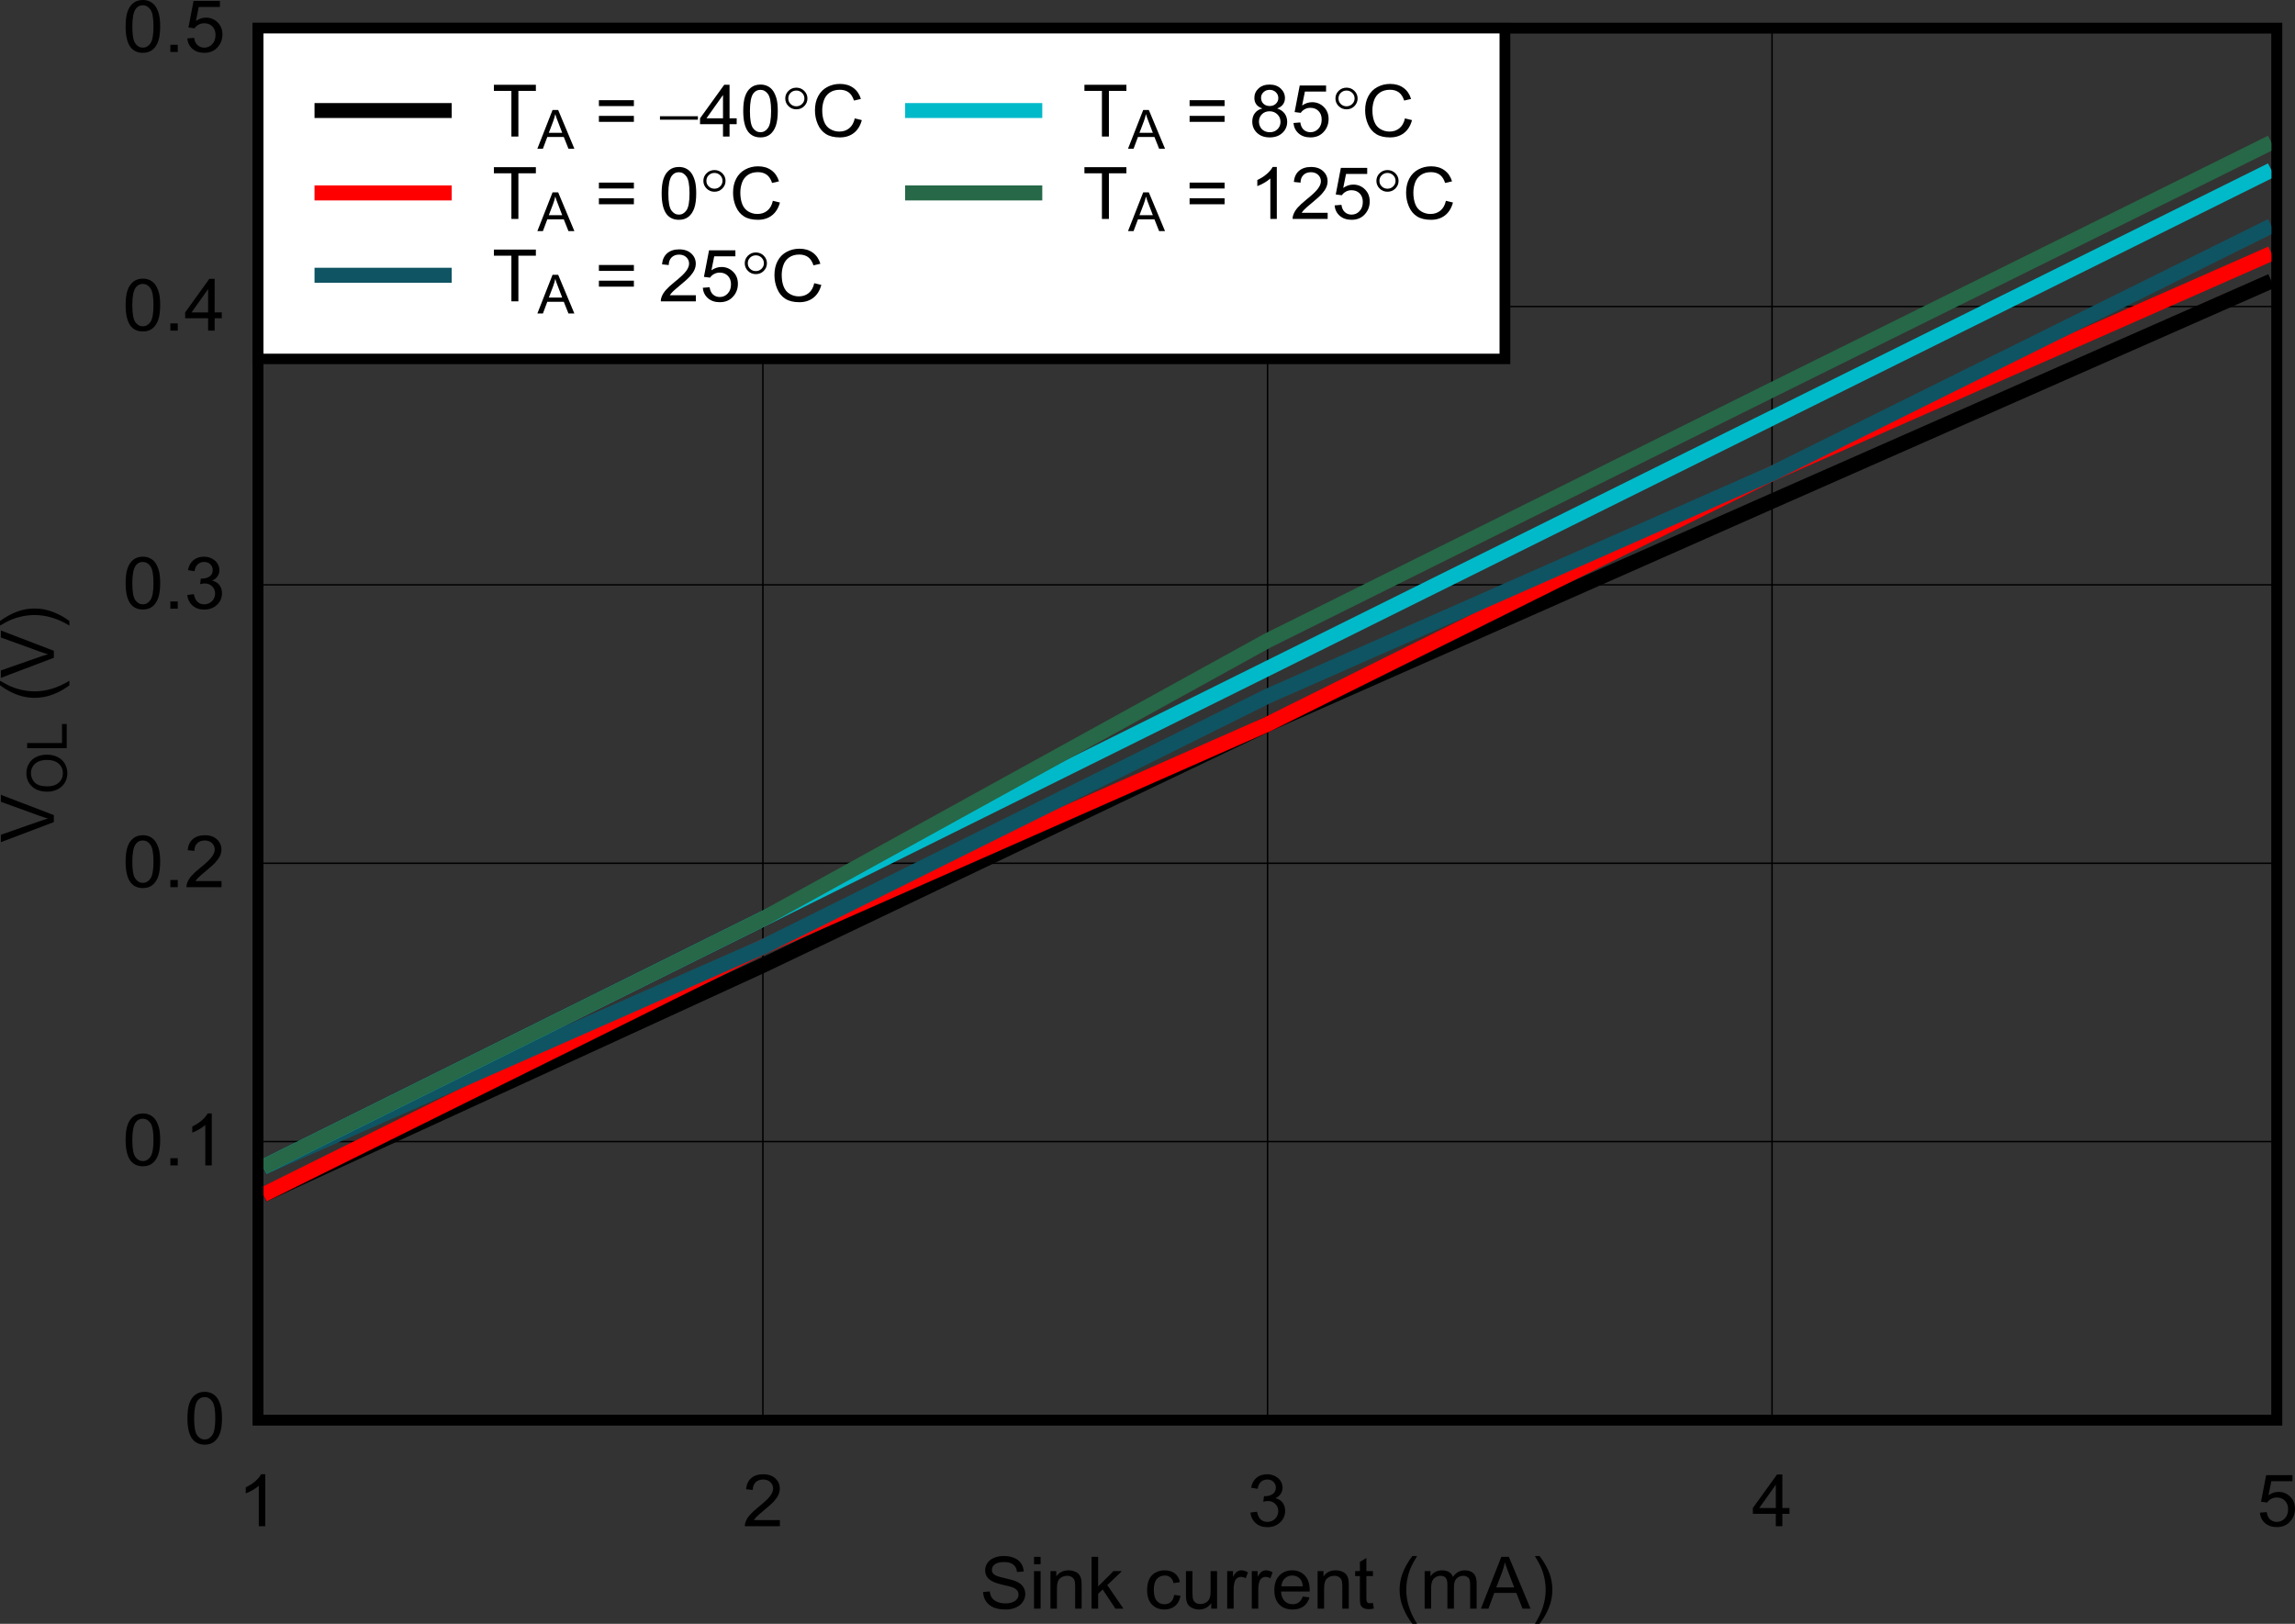 <?xml version="1.0" encoding="UTF-8" standalone="no"?>
<svg
   xmlns:dc="http://purl.org/dc/elements/1.1/"
   xmlns:cc="http://creativecommons.org/ns#"
   xmlns:rdf="http://www.w3.org/1999/02/22-rdf-syntax-ns#"
   xmlns:svg="http://www.w3.org/2000/svg"
   xmlns="http://www.w3.org/2000/svg"
   xmlns:xlink="http://www.w3.org/1999/xlink"
   xmlns:sodipodi="http://sodipodi.sourceforge.net/DTD/sodipodi-0.dtd"
   xmlns:inkscape="http://www.inkscape.org/namespaces/inkscape"
   sodipodi:docname="VOL-IOUT-3p3VDD.pdf"
   id="svg436"
   version="1.2"
   viewBox="0 0 498.19 352.48"
   height="352.48pt"
   width="498.19pt">
  <rect x="0" y="0" width="498.19" height="352.48" fill="#333333" stroke="none"/>
  <sodipodi:namedview
     id="namedview438"
     inkscape:window-height="480"
     inkscape:window-width="640"
     inkscape:pageshadow="2"
     inkscape:pageopacity="0"
     guidetolerance="10"
     gridtolerance="10"
     objecttolerance="10"
     borderopacity="1"
     bordercolor="#666666"
     pagecolor="#ffffff" />
  <defs
     id="defs121">
    <g
       id="g119">
      <symbol
         id="glyph0-0"
         overflow="visible">
        <path
           inkscape:connector-curvature="0"
           id="path2"
           d="m 2.016,0 v -9.812 h 8.031 V 0 Z m 0.25,-0.25 H 9.781 V -9.562 H 2.266 Z m 0,0"
           style="stroke:none" />
      </symbol>
      <symbol
         id="glyph0-1"
         overflow="visible">
        <path
           inkscape:connector-curvature="0"
           id="path5"
           d="m 0.719,-3.609 1.438,-0.125 c 0.07,0.562 0.227,1.027 0.469,1.391 0.246,0.355 0.633,0.648 1.156,0.875 0.527,0.219 1.117,0.328 1.766,0.328 0.582,0 1.094,-0.082 1.531,-0.25 0.445,-0.164 0.781,-0.395 1,-0.688 0.215,-0.301 0.328,-0.625 0.328,-0.969 0,-0.352 -0.105,-0.66 -0.312,-0.922 C 7.883,-4.227 7.539,-4.453 7.062,-4.641 6.75,-4.754 6.059,-4.93 5,-5.172 3.945,-5.418 3.211,-5.66 2.797,-5.891 2.242,-6.16 1.832,-6.504 1.562,-6.922 1.289,-7.336 1.156,-7.805 1.156,-8.328 c 0,-0.559 0.164,-1.086 0.5,-1.578 0.332,-0.496 0.812,-0.875 1.438,-1.125 0.633,-0.258 1.336,-0.391 2.109,-0.391 0.852,0 1.602,0.137 2.25,0.406 0.652,0.273 1.156,0.668 1.5,1.188 C 9.305,-9.305 9.5,-8.715 9.531,-8.062 L 8.078,-7.953 C 7.992,-8.66 7.723,-9.195 7.266,-9.562 c -0.449,-0.363 -1.117,-0.547 -2,-0.547 -0.918,0 -1.59,0.168 -2.016,0.5 -0.418,0.324 -0.625,0.723 -0.625,1.188 0,0.398 0.148,0.727 0.453,0.984 0.289,0.262 1.051,0.535 2.281,0.812 1.238,0.273 2.086,0.512 2.547,0.719 0.676,0.293 1.172,0.676 1.484,1.141 0.32,0.461 0.484,0.992 0.484,1.594 0,0.594 -0.18,1.16 -0.531,1.688 C 9,-0.953 8.496,-0.539 7.844,-0.25 7.188,0.039 6.445,0.188 5.625,0.188 4.582,0.188 3.707,0.039 3,-0.25 2.301,-0.551 1.746,-1 1.344,-1.594 0.945,-2.184 0.738,-2.859 0.719,-3.609 Z m 0,0"
           style="stroke:none" />
      </symbol>
      <symbol
         id="glyph0-2"
         overflow="visible">
        <path
           inkscape:connector-curvature="0"
           id="path8"
           d="m 1.062,-9.641 v -1.594 h 1.422 v 1.594 z M 1.062,0 V -8.141 H 2.484 V 0 Z m 0,0"
           style="stroke:none" />
      </symbol>
      <symbol
         id="glyph0-3"
         overflow="visible">
        <path
           inkscape:connector-curvature="0"
           id="path11"
           d="m 1.062,0 v -8.141 h 1.266 v 1.156 c 0.613,-0.883 1.5,-1.328 2.656,-1.328 0.496,0 0.957,0.09 1.375,0.266 0.426,0.168 0.742,0.398 0.953,0.688 0.207,0.281 0.352,0.621 0.438,1.016 C 7.801,-6.082 7.828,-5.633 7.828,-5 v 5 h -1.406 v -4.953 c 0,-0.559 -0.059,-0.977 -0.172,-1.25 C 6.145,-6.48 5.949,-6.707 5.672,-6.875 5.391,-7.039 5.059,-7.125 4.688,-7.125 c -0.605,0 -1.129,0.191 -1.562,0.562 -0.438,0.375 -0.656,1.086 -0.656,2.125 V 0 Z m 0,0"
           style="stroke:none" />
      </symbol>
      <symbol
         id="glyph0-4"
         overflow="visible">
        <path
           inkscape:connector-curvature="0"
           id="path14"
           d="m 1.062,0 v -11.234 h 1.422 v 6.406 L 5.812,-8.141 H 7.641 L 4.469,-5.109 7.969,0 H 6.234 L 3.469,-4.156 2.484,-3.219 V 0 Z m 0,0"
           style="stroke:none" />
      </symbol>
      <symbol
         id="glyph0-5"
         overflow="visible">
        <path
           inkscape:connector-curvature="0"
           id="path17"
           d=""
           style="stroke:none" />
      </symbol>
      <symbol
         id="glyph0-6"
         overflow="visible">
        <path
           inkscape:connector-curvature="0"
           id="path20"
           d="m 6.5,-2.984 1.375,0.188 C 7.727,-1.867 7.34,-1.137 6.719,-0.609 6.094,-0.078 5.324,0.188 4.422,0.188 3.273,0.188 2.352,-0.176 1.656,-0.906 0.969,-1.633 0.625,-2.676 0.625,-4.031 c 0,-0.883 0.145,-1.656 0.438,-2.312 0.301,-0.652 0.754,-1.145 1.359,-1.469 0.613,-0.332 1.281,-0.5 2,-0.5 0.902,0 1.645,0.227 2.219,0.672 C 7.211,-7.203 7.582,-6.57 7.75,-5.75 L 6.375,-5.531 C 6.25,-6.082 6.02,-6.492 5.688,-6.766 5.352,-7.043 4.949,-7.188 4.484,-7.188 c -0.719,0 -1.305,0.254 -1.75,0.75 -0.438,0.5 -0.656,1.289 -0.656,2.359 0,1.094 0.211,1.895 0.641,2.391 0.426,0.492 0.988,0.734 1.688,0.734 0.551,0 1.008,-0.164 1.375,-0.5 0.371,-0.332 0.613,-0.844 0.719,-1.531 z m 0,0"
           style="stroke:none" />
      </symbol>
      <symbol
         id="glyph0-7"
         overflow="visible">
        <path
           inkscape:connector-curvature="0"
           id="path23"
           d="M 6.516,0 V -1.188 C 5.867,-0.27 4.988,0.188 3.875,0.188 3.383,0.188 2.926,0.09 2.5,-0.094 2.07,-0.277 1.754,-0.508 1.547,-0.781 1.336,-1.059 1.191,-1.406 1.109,-1.812 1.055,-2.082 1.031,-2.508 1.031,-3.094 V -8.141 H 2.438 V -3.625 c 0,0.719 0.031,1.207 0.094,1.453 0.082,0.367 0.266,0.652 0.547,0.859 C 3.367,-1.102 3.727,-1 4.156,-1 4.582,-1 4.977,-1.102 5.344,-1.312 5.715,-1.527 5.984,-1.82 6.141,-2.188 6.293,-2.551 6.375,-3.082 6.375,-3.781 V -8.141 H 7.781 V 0 Z m 0,0"
           style="stroke:none" />
      </symbol>
      <symbol
         id="glyph0-8"
         overflow="visible">
        <path
           inkscape:connector-curvature="0"
           id="path26"
           d="M 1.047,0 V -8.141 H 2.312 V -6.906 C 2.633,-7.477 2.93,-7.852 3.203,-8.031 3.48,-8.215 3.789,-8.312 4.125,-8.312 c 0.465,0 0.945,0.148 1.438,0.438 l -0.484,1.281 c -0.344,-0.195 -0.691,-0.297 -1.031,-0.297 -0.312,0 -0.598,0.098 -0.844,0.281 C 2.961,-6.43 2.789,-6.184 2.688,-5.875 2.531,-5.375 2.453,-4.836 2.453,-4.266 V 0 Z m 0,0"
           style="stroke:none" />
      </symbol>
      <symbol
         id="glyph0-9"
         overflow="visible">
        <path
           inkscape:connector-curvature="0"
           id="path29"
           d="M 6.766,-2.625 8.219,-2.438 C 7.988,-1.602 7.559,-0.957 6.938,-0.5 6.312,-0.039 5.52,0.188 4.562,0.188 3.344,0.188 2.371,-0.176 1.656,-0.906 0.945,-1.645 0.594,-2.676 0.594,-4 c 0,-1.363 0.359,-2.422 1.078,-3.172 0.715,-0.758 1.656,-1.141 2.812,-1.141 1.113,0 2.02,0.371 2.719,1.109 0.707,0.742 1.062,1.785 1.062,3.125 0,0.086 0,0.207 0,0.359 h -6.219 c 0.051,0.898 0.305,1.586 0.766,2.062 0.465,0.469 1.051,0.703 1.75,0.703 0.52,0 0.961,-0.129 1.328,-0.391 0.363,-0.27 0.656,-0.695 0.875,-1.281 z M 2.125,-4.844 H 6.781 C 6.719,-5.527 6.539,-6.047 6.25,-6.391 5.789,-6.918 5.207,-7.188 4.5,-7.188 c -0.656,0 -1.207,0.215 -1.641,0.641 -0.438,0.43 -0.684,0.996 -0.734,1.703 z m 0,0"
           style="stroke:none" />
      </symbol>
      <symbol
         id="glyph0-10"
         overflow="visible">
        <path
           inkscape:connector-curvature="0"
           id="path32"
           d="m 4.141,-1.234 0.203,1.219 c -0.398,0.082 -0.754,0.125 -1.062,0.125 C 2.77,0.109 2.367,0.027 2.078,-0.125 1.797,-0.289 1.598,-0.5 1.484,-0.75 1.367,-1.008 1.312,-1.551 1.312,-2.375 V -7.062 H 0.281 V -8.141 H 1.312 v -2.016 l 1.406,-0.828 v 2.844 H 4.141 V -7.062 H 2.719 v 4.75 c 0,0.398 0.023,0.652 0.078,0.766 0.051,0.117 0.129,0.211 0.234,0.281 0.113,0.062 0.273,0.094 0.484,0.094 0.152,0 0.363,-0.02 0.625,-0.062 z m 0,0"
           style="stroke:none" />
      </symbol>
      <symbol
         id="glyph0-11"
         overflow="visible">
        <path
           inkscape:connector-curvature="0"
           id="path35"
           d="M 3.75,3.297 C 2.977,2.336 2.32,1.215 1.781,-0.062 c -0.543,-1.289 -0.812,-2.625 -0.812,-4 0,-1.215 0.203,-2.383 0.609,-3.5 0.465,-1.289 1.191,-2.578 2.172,-3.859 h 1.016 c -0.637,1.062 -1.055,1.824 -1.25,2.281 -0.324,0.699 -0.574,1.434 -0.75,2.203 -0.23,0.961 -0.344,1.918 -0.344,2.875 0,2.461 0.781,4.91 2.344,7.359 z m 0,0"
           style="stroke:none" />
      </symbol>
      <symbol
         id="glyph0-12"
         overflow="visible">
        <path
           inkscape:connector-curvature="0"
           id="path38"
           d="M 1.062,0 V -8.141 H 2.328 V -7 C 2.586,-7.395 2.93,-7.711 3.359,-7.953 3.793,-8.191 4.289,-8.312 4.844,-8.312 c 0.613,0 1.117,0.129 1.516,0.375 0.395,0.25 0.676,0.602 0.844,1.047 0.652,-0.945 1.508,-1.422 2.562,-1.422 0.832,0 1.469,0.227 1.906,0.672 0.445,0.438 0.672,1.129 0.672,2.062 V 0 H 10.938 v -5.125 c 0,-0.551 -0.051,-0.945 -0.141,-1.188 -0.086,-0.238 -0.254,-0.43 -0.5,-0.578 C 10.055,-7.043 9.773,-7.125 9.453,-7.125 8.867,-7.125 8.383,-6.93 8,-6.547 7.613,-6.172 7.422,-5.559 7.422,-4.719 V 0 H 6 V -5.281 C 6,-5.895 5.883,-6.352 5.656,-6.656 5.426,-6.965 5.051,-7.125 4.531,-7.125 4.133,-7.125 3.762,-7.02 3.422,-6.812 3.086,-6.613 2.84,-6.316 2.688,-5.922 2.539,-5.523 2.469,-4.957 2.469,-4.219 V 0 Z m 0,0"
           style="stroke:none" />
      </symbol>
      <symbol
         id="glyph0-13"
         overflow="visible">
        <path
           inkscape:connector-curvature="0"
           id="path41"
           d="M -0.031,0 4.391,-11.234 H 6.031 L 10.734,0 H 9 L 7.656,-3.406 H 2.859 L 1.594,0 Z M 3.297,-4.609 H 7.188 L 5.984,-7.719 C 5.617,-8.664 5.348,-9.441 5.172,-10.047 5.023,-9.328 4.82,-8.613 4.562,-7.906 Z m 0,0"
           style="stroke:none" />
      </symbol>
      <symbol
         id="glyph0-14"
         overflow="visible">
        <path
           inkscape:connector-curvature="0"
           id="path44"
           d="M 1.984,3.297 H 0.969 C 2.527,0.848 3.312,-1.602 3.312,-4.062 3.312,-5.02 3.199,-5.973 2.984,-6.922 2.805,-7.68 2.555,-8.414 2.234,-9.125 2.023,-9.582 1.602,-10.348 0.969,-11.422 h 1.016 c 0.977,1.281 1.707,2.57 2.188,3.859 0.395,1.117 0.594,2.285 0.594,3.5 0,1.375 -0.273,2.711 -0.812,4 -0.543,1.277 -1.199,2.398 -1.969,3.359 z m 0,0"
           style="stroke:none" />
      </symbol>
      <symbol
         id="glyph0-15"
         overflow="visible">
        <path
           inkscape:connector-curvature="0"
           id="path47"
           d="m 5.984,0 h -1.406 v -8.781 c -0.344,0.312 -0.793,0.633 -1.344,0.953 C 2.68,-7.516 2.184,-7.277 1.75,-7.125 v -1.328 c 0.789,-0.363 1.477,-0.801 2.062,-1.312 0.59,-0.52 1.016,-1.023 1.266,-1.516 h 0.906 z m 0,0"
           style="stroke:none" />
      </symbol>
      <symbol
         id="glyph0-16"
         overflow="visible">
        <path
           inkscape:connector-curvature="0"
           id="path50"
           d="M 8.094,-1.328 V 0 H 0.484 C 0.473,-0.332 0.531,-0.648 0.656,-0.953 c 0.184,-0.508 0.492,-1.008 0.922,-1.5 0.426,-0.488 1.039,-1.055 1.844,-1.703 1.246,-0.996 2.094,-1.789 2.531,-2.375 C 6.398,-7.113 6.625,-7.664 6.625,-8.188 c 0,-0.551 -0.207,-1.016 -0.609,-1.391 -0.398,-0.371 -0.918,-0.562 -1.562,-0.562 -0.68,0 -1.223,0.207 -1.625,0.609 -0.406,0.398 -0.617,0.949 -0.625,1.656 L 0.75,-8.031 c 0.102,-1.051 0.477,-1.852 1.125,-2.406 0.645,-0.559 1.516,-0.844 2.609,-0.844 1.102,0 1.977,0.305 2.625,0.906 0.645,0.594 0.969,1.336 0.969,2.219 0,0.449 -0.102,0.895 -0.297,1.328 -0.188,0.43 -0.504,0.887 -0.938,1.375 -0.43,0.48 -1.152,1.137 -2.172,1.969 -0.844,0.699 -1.387,1.176 -1.625,1.422 -0.242,0.242 -0.441,0.488 -0.594,0.734 z m 0,0"
           style="stroke:none" />
      </symbol>
      <symbol
         id="glyph0-17"
         overflow="visible">
        <path
           inkscape:connector-curvature="0"
           id="path53"
           d="M 0.672,-2.969 2.094,-3.141 c 0.152,0.781 0.426,1.348 0.812,1.688 0.395,0.344 0.875,0.516 1.438,0.516 0.652,0 1.211,-0.223 1.672,-0.672 0.457,-0.457 0.688,-1.016 0.688,-1.672 0,-0.633 -0.215,-1.156 -0.641,-1.562 -0.418,-0.414 -0.957,-0.625 -1.609,-0.625 -0.262,0 -0.598,0.055 -1,0.156 l 0.156,-1.219 c 0.09,0.012 0.172,0.016 0.234,0.016 0.602,0 1.145,-0.148 1.625,-0.453 0.477,-0.309 0.719,-0.785 0.719,-1.422 0,-0.496 -0.18,-0.914 -0.531,-1.25 -0.344,-0.332 -0.793,-0.5 -1.344,-0.5 -0.555,0 -1.012,0.176 -1.375,0.516 -0.367,0.336 -0.602,0.836 -0.703,1.5 L 0.812,-8.359 c 0.176,-0.926 0.566,-1.645 1.172,-2.156 0.613,-0.508 1.379,-0.766 2.297,-0.766 0.621,0 1.195,0.137 1.719,0.406 0.527,0.262 0.938,0.621 1.219,1.078 0.277,0.449 0.422,0.93 0.422,1.438 0,0.492 -0.137,0.934 -0.406,1.328 -0.262,0.398 -0.652,0.715 -1.172,0.953 0.676,0.148 1.203,0.465 1.578,0.953 0.371,0.48 0.562,1.086 0.562,1.812 0,0.98 -0.371,1.816 -1.109,2.5 -0.73,0.68 -1.652,1.016 -2.766,1.016 -1.012,0 -1.852,-0.289 -2.516,-0.875 C 1.145,-1.262 0.762,-2.031 0.672,-2.969 Z m 0,0"
           style="stroke:none" />
      </symbol>
      <symbol
         id="glyph0-18"
         overflow="visible">
        <path
           inkscape:connector-curvature="0"
           id="path56"
           d="M 5.188,0 V -2.688 H 0.203 v -1.266 l 5.25,-7.281 h 1.156 v 7.281 H 8.156 V -2.688 H 6.609 V 0 Z m 0,-3.953 v -5.062 l -3.594,5.062 z m 0,0"
           style="stroke:none" />
      </symbol>
      <symbol
         id="glyph0-19"
         overflow="visible">
        <path
           inkscape:connector-curvature="0"
           id="path59"
           d="m 0.672,-2.938 1.484,-0.125 c 0.102,0.711 0.352,1.242 0.75,1.594 0.402,0.355 0.891,0.531 1.453,0.531 0.676,0 1.25,-0.25 1.719,-0.75 0.477,-0.496 0.719,-1.164 0.719,-2 0,-0.777 -0.23,-1.398 -0.688,-1.859 -0.449,-0.457 -1.039,-0.688 -1.766,-0.688 -0.461,0 -0.871,0.105 -1.234,0.312 C 2.742,-5.723 2.457,-5.461 2.25,-5.141 L 0.922,-5.312 2.031,-11.078 H 7.75 v 1.312 H 3.156 l -0.609,3.031 c 0.684,-0.477 1.41,-0.719 2.172,-0.719 0.996,0 1.844,0.348 2.531,1.031 0.695,0.68 1.047,1.551 1.047,2.609 0,1.023 -0.309,1.902 -0.922,2.641 C 6.645,-0.266 5.637,0.188 4.359,0.188 3.316,0.188 2.461,-0.098 1.797,-0.672 1.141,-1.242 0.762,-2 0.672,-2.938 Z m 0,0"
           style="stroke:none" />
      </symbol>
      <symbol
         id="glyph0-20"
         overflow="visible">
        <path
           inkscape:connector-curvature="0"
           id="path62"
           d="m 0.672,-5.531 c 0,-1.332 0.133,-2.398 0.406,-3.203 0.277,-0.809 0.695,-1.438 1.25,-1.875 0.551,-0.445 1.25,-0.672 2.094,-0.672 0.613,0 1.148,0.129 1.609,0.375 0.465,0.242 0.852,0.59 1.156,1.047 0.301,0.461 0.539,1.02 0.719,1.672 0.176,0.656 0.266,1.543 0.266,2.656 0,1.312 -0.145,2.379 -0.422,3.188 -0.281,0.805 -0.699,1.43 -1.25,1.875 -0.555,0.438 -1.246,0.656 -2.078,0.656 -1.117,0 -1.992,-0.383 -2.625,-1.156 -0.75,-0.934 -1.125,-2.457 -1.125,-4.562 z m 1.453,0 c 0,1.844 0.219,3.074 0.656,3.688 0.434,0.605 0.984,0.906 1.641,0.906 0.645,0 1.188,-0.305 1.625,-0.922 0.445,-0.613 0.672,-1.836 0.672,-3.672 0,-1.852 -0.227,-3.082 -0.672,-3.688 -0.438,-0.613 -0.988,-0.922 -1.641,-0.922 -0.656,0 -1.18,0.273 -1.562,0.812 C 2.363,-8.641 2.125,-7.371 2.125,-5.531 Z m 0,0"
           style="stroke:none" />
      </symbol>
      <symbol
         id="glyph0-21"
         overflow="visible">
        <path
           inkscape:connector-curvature="0"
           id="path65"
           d="M 1.453,0 V -1.562 H 3.062 V 0 Z m 0,0"
           style="stroke:none" />
      </symbol>
      <symbol
         id="glyph0-22"
         overflow="visible">
        <path
           inkscape:connector-curvature="0"
           id="path68"
           d="M 4.172,0 V -9.906 H 0.375 v -1.328 H 9.484 V -9.906 H 5.688 V 0 Z m 0,0"
           style="stroke:none" />
      </symbol>
      <symbol
         id="glyph0-23"
         overflow="visible">
        <path
           inkscape:connector-curvature="0"
           id="path71"
           d="m 8.484,-6.609 h -7.594 v -1.281 h 7.594 z m 0,3.422 h -7.594 v -1.297 h 7.594 z m 0,0"
           style="stroke:none" />
      </symbol>
      <symbol
         id="glyph0-24"
         overflow="visible">
        <path
           inkscape:connector-curvature="0"
           id="path74"
           d="m 9.438,-3.938 1.531,0.375 C 10.645,-2.344 10.066,-1.41 9.234,-0.766 8.41,-0.129 7.398,0.188 6.203,0.188 4.961,0.188 3.949,-0.055 3.172,-0.547 2.398,-1.035 1.809,-1.75 1.406,-2.688 1,-3.621 0.797,-4.629 0.797,-5.703 c 0,-1.164 0.227,-2.18 0.688,-3.047 0.457,-0.871 1.109,-1.535 1.953,-1.984 0.84,-0.457 1.773,-0.688 2.797,-0.688 1.145,0 2.109,0.289 2.891,0.859 0.789,0.574 1.336,1.379 1.641,2.406 l -1.5,0.344 c -0.262,-0.809 -0.648,-1.406 -1.156,-1.781 -0.512,-0.371 -1.148,-0.562 -1.906,-0.562 -0.887,0 -1.629,0.211 -2.219,0.625 -0.594,0.418 -1.012,0.977 -1.25,1.672 C 2.492,-7.16 2.375,-6.441 2.375,-5.703 c 0,0.949 0.141,1.785 0.422,2.5 0.277,0.711 0.723,1.242 1.328,1.594 0.602,0.355 1.254,0.531 1.953,0.531 0.852,0 1.57,-0.238 2.156,-0.719 C 8.824,-2.273 9.227,-2.988 9.438,-3.938 Z m 0,0"
           style="stroke:none" />
      </symbol>
      <symbol
         id="glyph0-25"
         overflow="visible">
        <path
           inkscape:connector-curvature="0"
           id="path77"
           d="M 2.844,-6.094 C 2.25,-6.301 1.809,-6.598 1.531,-6.984 1.25,-7.367 1.109,-7.832 1.109,-8.375 c 0,-0.82 0.301,-1.508 0.906,-2.062 0.602,-0.559 1.406,-0.844 2.406,-0.844 0.996,0 1.801,0.289 2.406,0.859 C 7.441,-9.848 7.75,-9.152 7.75,-8.344 7.75,-7.82 7.605,-7.367 7.328,-6.984 7.055,-6.598 6.633,-6.301 6.062,-6.094 6.77,-5.863 7.305,-5.496 7.672,-5 c 0.371,0.5 0.562,1.102 0.562,1.797 0,0.961 -0.352,1.77 -1.047,2.422 -0.699,0.648 -1.617,0.969 -2.75,0.969 -1.137,0 -2.055,-0.328 -2.75,-0.984 C 1,-1.449 0.656,-2.27 0.656,-3.25 c 0,-0.727 0.188,-1.336 0.562,-1.828 0.371,-0.496 0.914,-0.836 1.625,-1.016 z M 2.562,-8.422 c 0,0.531 0.172,0.965 0.516,1.297 0.352,0.336 0.812,0.5 1.375,0.5 0.539,0 0.984,-0.164 1.328,-0.5 0.352,-0.332 0.531,-0.738 0.531,-1.219 0,-0.508 -0.184,-0.938 -0.547,-1.281 -0.355,-0.34 -0.801,-0.516 -1.328,-0.516 -0.543,0 -0.992,0.176 -1.344,0.516 -0.355,0.336 -0.531,0.738 -0.531,1.203 z m -0.453,5.188 c 0,0.387 0.094,0.77 0.281,1.141 0.184,0.367 0.469,0.652 0.844,0.859 0.371,0.199 0.781,0.297 1.219,0.297 0.676,0 1.234,-0.211 1.672,-0.641 0.434,-0.426 0.656,-0.961 0.656,-1.609 0,-0.664 -0.23,-1.211 -0.688,-1.641 -0.449,-0.434 -1.012,-0.656 -1.688,-0.656 -0.668,0 -1.223,0.215 -1.656,0.641 -0.43,0.43 -0.641,0.965 -0.641,1.609 z m 0,0"
           style="stroke:none" />
      </symbol>
      <symbol
         id="glyph1-0"
         overflow="visible">
        <path
           inkscape:connector-curvature="0"
           id="path80"
           d="M 0,-1.969 H -10.047 V -9.812 H 0 Z M -0.25,-2.203 V -9.562 h -9.531 v 7.359 z m 0,0"
           style="stroke:none" />
      </symbol>
      <symbol
         id="glyph1-1"
         overflow="visible">
        <path
           inkscape:connector-curvature="0"
           id="path83"
           d="M 0,-4.422 -11.5,-0.062 v -1.609 l 8.359,-2.922 c 0.668,-0.238 1.293,-0.438 1.875,-0.594 -0.621,-0.176 -1.25,-0.379 -1.875,-0.609 L -11.5,-8.828 V -10.344 L 0,-5.938 Z m 0,0"
           style="stroke:none" />
      </symbol>
      <symbol
         id="glyph1-2"
         overflow="visible">
        <path
           inkscape:connector-curvature="0"
           id="path86"
           d=""
           style="stroke:none" />
      </symbol>
      <symbol
         id="glyph1-3"
         overflow="visible">
        <path
           inkscape:connector-curvature="0"
           id="path89"
           d="m 3.375,-3.672 c -0.98,0.762 -2.129,1.41 -3.438,1.938 -1.32,0.523 -2.691,0.781 -4.109,0.781 -1.238,0 -2.426,-0.195 -3.562,-0.594 -1.32,-0.457 -2.641,-1.164 -3.953,-2.125 V -4.656 c 1.086,0.617 1.863,1.023 2.328,1.219 0.719,0.312 1.473,0.559 2.25,0.734 0.98,0.23 1.965,0.344 2.953,0.344 2.512,0 5.02,-0.766 7.531,-2.297 z m 0,0"
           style="stroke:none" />
      </symbol>
      <symbol
         id="glyph1-4"
         overflow="visible">
        <path
           inkscape:connector-curvature="0"
           id="path92"
           d="m 3.375,-1.938 v 0.984 c -2.512,-1.52 -5.02,-2.281 -7.531,-2.281 -0.977,0 -1.953,0.113 -2.922,0.328 -0.789,0.168 -1.547,0.41 -2.266,0.719 -0.465,0.199 -1.25,0.613 -2.344,1.234 V -1.938 c 1.312,-0.957 2.633,-1.664 3.953,-2.125 1.137,-0.395 2.324,-0.594 3.562,-0.594 1.418,0 2.789,0.27 4.109,0.797 1.309,0.523 2.457,1.164 3.438,1.922 z m 0,0"
           style="stroke:none" />
      </symbol>
      <symbol
         id="glyph2-0"
         overflow="visible">
        <path
           inkscape:connector-curvature="0"
           id="path95"
           d="M 0,-1.469 H -7.5 V -7.328 H 0 Z m -0.188,-0.188 v -5.5 h -7.125 v 5.5 z m 0,0"
           style="stroke:none" />
      </symbol>
      <symbol
         id="glyph2-1"
         overflow="visible">
        <path
           inkscape:connector-curvature="0"
           id="path98"
           d="m -4.188,-0.562 c -1.426,0 -2.539,-0.375 -3.344,-1.125 C -8.34,-2.434 -8.75,-3.406 -8.75,-4.594 c 0,-0.77 0.195,-1.469 0.578,-2.094 0.375,-0.621 0.902,-1.098 1.578,-1.422 0.68,-0.32 1.449,-0.484 2.312,-0.484 0.867,0 1.645,0.176 2.328,0.516 0.688,0.344 1.211,0.836 1.562,1.469 0.355,0.625 0.531,1.305 0.531,2.031 0,0.793 -0.191,1.504 -0.578,2.125 -0.395,0.617 -0.926,1.086 -1.594,1.406 -0.676,0.324 -1.395,0.484 -2.156,0.484 z m 0.016,-1.156 c 1.043,0 1.863,-0.27 2.453,-0.812 0.594,-0.539 0.891,-1.223 0.891,-2.047 0,-0.832 -0.297,-1.52 -0.891,-2.062 -0.602,-0.539 -1.461,-0.812 -2.578,-0.812 -0.695,0 -1.305,0.117 -1.828,0.344 -0.52,0.23 -0.922,0.57 -1.203,1.016 -0.289,0.449 -0.438,0.949 -0.438,1.5 0,0.781 0.277,1.461 0.828,2.031 0.555,0.562 1.477,0.844 2.766,0.844 z m 0,0"
           style="stroke:none" />
      </symbol>
      <symbol
         id="glyph2-2"
         overflow="visible">
        <path
           inkscape:connector-curvature="0"
           id="path101"
           d="M 0,-0.859 H -8.594 V -1.969 h 7.578 V -6.109 H 0 Z m 0,0"
           style="stroke:none" />
      </symbol>
      <symbol
         id="glyph3-0"
         overflow="visible">
        <path
           inkscape:connector-curvature="0"
           id="path104"
           d="m 1.5,0 v -7.328 h 6 V 0 Z m 0.188,-0.188 h 5.625 v -6.969 h -5.625 z m 0,0"
           style="stroke:none" />
      </symbol>
      <symbol
         id="glyph3-1"
         overflow="visible">
        <path
           inkscape:connector-curvature="0"
           id="path107"
           d="M -0.016,0 3.281,-8.406 H 4.5 L 8.016,0 H 6.734 L 5.719,-2.547 H 2.141 L 1.188,0 Z M 2.469,-3.453 H 5.375 L 4.484,-5.781 C 4.203,-6.477 3.996,-7.055 3.875,-7.516 3.758,-6.973 3.602,-6.434 3.406,-5.906 Z m 0,0"
           style="stroke:none" />
      </symbol>
      <symbol
         id="glyph4-0"
         overflow="visible">
        <path
           inkscape:connector-curvature="0"
           id="path110"
           d="M 0.812,0 V -9.812 H 8.844 V 0 Z m 0.25,-0.25 H 8.594 V -9.562 H 1.062 Z m 0,0"
           style="stroke:none" />
      </symbol>
      <symbol
         id="glyph4-1"
         overflow="visible">
        <path
           inkscape:connector-curvature="0"
           id="path113"
           d="M 0.297,-4.406 H 8.531 v 0.75 H 0.297 Z m 0,0"
           style="stroke:none" />
      </symbol>
      <symbol
         id="glyph4-2"
         overflow="visible">
        <path
           inkscape:connector-curvature="0"
           id="path116"
           d="m 5.625,-8.266 c 0,0.648 -0.238,1.207 -0.703,1.672 -0.469,0.461 -1.039,0.688 -1.703,0.688 -0.668,0 -1.238,-0.227 -1.703,-0.688 C 1.047,-7.059 0.812,-7.617 0.812,-8.266 c 0,-0.645 0.234,-1.195 0.703,-1.656 0.465,-0.457 1.035,-0.688 1.703,-0.688 0.664,0 1.234,0.23 1.703,0.688 0.465,0.461 0.703,1.012 0.703,1.656 z m -0.656,0 c 0,-0.477 -0.176,-0.883 -0.516,-1.219 -0.344,-0.332 -0.758,-0.5 -1.234,-0.5 -0.492,0 -0.91,0.168 -1.25,0.5 -0.336,0.336 -0.5,0.742 -0.5,1.219 0,0.469 0.164,0.871 0.5,1.203 0.34,0.336 0.758,0.5 1.25,0.5 0.477,0 0.891,-0.164 1.234,-0.5 0.34,-0.332 0.516,-0.734 0.516,-1.203 z m 0,0"
           style="stroke:none" />
      </symbol>
    </g>
  </defs>
  <g
     transform="translate(-61.656,-73.993)"
     id="surface1">
    <g
       id="g147"
       style="fill:#000000;fill-opacity:1">
      <use
         height="100%"
         width="100%"
         id="use123"
         y="423.176"
         x="274.35"
         xlink:href="#glyph0-1" />
      <use
         height="100%"
         width="100%"
         id="use125"
         y="423.176"
         x="285.059"
         xlink:href="#glyph0-2" />
      <use
         height="100%"
         width="100%"
         id="use127"
         y="423.176"
         x="288.624"
         xlink:href="#glyph0-3" />
      <use
         height="100%"
         width="100%"
         id="use129"
         y="423.176"
         x="297.551"
         xlink:href="#glyph0-4" />
      <use
         height="100%"
         width="100%"
         id="use131"
         y="423.176"
         x="305.579"
         xlink:href="#glyph0-5" />
      <use
         height="100%"
         width="100%"
         id="use133"
         y="423.176"
         x="310.043"
         xlink:href="#glyph0-6" />
      <use
         height="100%"
         width="100%"
         id="use135"
         y="423.176"
         x="318.071"
         xlink:href="#glyph0-7" />
      <use
         height="100%"
         width="100%"
         id="use137"
         y="423.176"
         x="326.998"
         xlink:href="#glyph0-8" />
      <use
         height="100%"
         width="100%"
         id="use139"
         y="423.176"
         x="332.345"
         xlink:href="#glyph0-8" />
      <use
         height="100%"
         width="100%"
         id="use141"
         y="423.176"
         x="337.691"
         xlink:href="#glyph0-9" />
      <use
         height="100%"
         width="100%"
         id="use143"
         y="423.176"
         x="346.619"
         xlink:href="#glyph0-3" />
      <use
         height="100%"
         width="100%"
         id="use145"
         y="423.176"
         x="355.546"
         xlink:href="#glyph0-10" />
    </g>
    <g
       id="g155"
       style="fill:#000000;fill-opacity:1">
      <use
         height="100%"
         width="100%"
         id="use149"
         y="423.176"
         x="360.042"
         xlink:href="#glyph0-5" />
      <use
         height="100%"
         width="100%"
         id="use151"
         y="423.176"
         x="364.505"
         xlink:href="#glyph0-11" />
      <use
         height="100%"
         width="100%"
         id="use153"
         y="423.176"
         x="369.852"
         xlink:href="#glyph0-12" />
    </g>
    <g
       id="g161"
       style="fill:#000000;fill-opacity:1">
      <use
         height="100%"
         width="100%"
         id="use157"
         y="423.176"
         x="383.163"
         xlink:href="#glyph0-13" />
      <use
         height="100%"
         width="100%"
         id="use159"
         y="423.176"
         x="393.872"
         xlink:href="#glyph0-14" />
    </g>
    <g
       id="g165"
       style="fill:#000000;fill-opacity:1">
      <use
         height="100%"
         width="100%"
         id="use163"
         y="256.864"
         x="73.343"
         xlink:href="#glyph1-1" />
    </g>
    <g
       id="g171"
       style="fill:#000000;fill-opacity:1">
      <use
         height="100%"
         width="100%"
         id="use167"
         y="246.405"
         x="76.135"
         xlink:href="#glyph2-1" />
      <use
         height="100%"
         width="100%"
         id="use169"
         y="237.255"
         x="76.135"
         xlink:href="#glyph2-2" />
    </g>
    <g
       id="g175"
       style="fill:#000000;fill-opacity:1">
      <use
         height="100%"
         width="100%"
         id="use173"
         y="230.72"
         x="73.343"
         xlink:href="#glyph1-2" />
    </g>
    <g
       id="g183"
       style="fill:#000000;fill-opacity:1">
      <use
         height="100%"
         width="100%"
         id="use177"
         y="226.422"
         x="73.343"
         xlink:href="#glyph1-3" />
      <use
         height="100%"
         width="100%"
         id="use179"
         y="221.198"
         x="73.343"
         xlink:href="#glyph1-1" />
      <use
         height="100%"
         width="100%"
         id="use181"
         y="210.735"
         x="73.343"
         xlink:href="#glyph1-4" />
    </g>
    <path
       inkscape:connector-curvature="0"
       id="path185"
       transform="matrix(2.291,5.94212e-8,0,-2.239,51.4,433.75)"
       d="m 28.93,22.994 191.281,5e-6 V 157.953 H 28.93 Z m 0,0"
       style="fill:none;stroke:#000000;stroke-width:1.018;stroke-linecap:round;stroke-linejoin:miter;stroke-miterlimit:10;stroke-opacity:1" />
    <g
       id="g189"
       style="fill:#000000;fill-opacity:1">
      <use
         height="100%"
         width="100%"
         id="use187"
         y="405.287"
         x="113.254"
         xlink:href="#glyph0-15" />
    </g>
    <path
       inkscape:connector-curvature="0"
       id="path191"
       transform="matrix(2.291,5.94212e-8,0,-2.239,51.4,433.75)"
       d="M 76.763,157.949 V 22.976"
       style="fill:none;stroke:#000000;stroke-width:0.14;stroke-linecap:butt;stroke-linejoin:round;stroke-miterlimit:10;stroke-opacity:1" />
    <g
       id="g195"
       style="fill:#000000;fill-opacity:1">
      <use
         height="100%"
         width="100%"
         id="use193"
         y="405.287"
         x="222.857"
         xlink:href="#glyph0-16" />
    </g>
    <path
       inkscape:connector-curvature="0"
       id="path197"
       transform="matrix(2.291,5.94212e-8,0,-2.239,51.4,433.75)"
       d="M 124.58,157.949 V 22.976"
       style="fill:none;stroke:#000000;stroke-width:0.14;stroke-linecap:butt;stroke-linejoin:round;stroke-miterlimit:10;stroke-opacity:1" />
    <g
       id="g201"
       style="fill:#000000;fill-opacity:1">
      <use
         height="100%"
         width="100%"
         id="use199"
         y="405.287"
         x="332.43"
         xlink:href="#glyph0-17" />
    </g>
    <path
       inkscape:connector-curvature="0"
       id="path203"
       transform="matrix(2.291,5.94212e-8,0,-2.239,51.4,433.75)"
       d="M 172.381,157.949 V 22.976"
       style="fill:none;stroke:#000000;stroke-width:0.14;stroke-linecap:butt;stroke-linejoin:round;stroke-miterlimit:10;stroke-opacity:1" />
    <g
       id="g207"
       style="fill:#000000;fill-opacity:1">
      <use
         height="100%"
         width="100%"
         id="use205"
         y="405.287"
         x="441.955"
         xlink:href="#glyph0-18" />
    </g>
    <g
       id="g211"
       style="fill:#000000;fill-opacity:1">
      <use
         height="100%"
         width="100%"
         id="use209"
         y="405.287"
         x="551.549"
         xlink:href="#glyph0-19" />
    </g>
    <g
       id="g215"
       style="fill:#000000;fill-opacity:1">
      <use
         height="100%"
         width="100%"
         id="use213"
         y="387.396"
         x="101.672"
         xlink:href="#glyph0-20" />
    </g>
    <path
       inkscape:connector-curvature="0"
       id="path217"
       transform="matrix(2.291,5.94212e-8,0,-2.239,51.4,433.75)"
       d="m 28.93,50.004 191.32,5e-6"
       style="fill:none;stroke:#000000;stroke-width:0.14;stroke-linecap:butt;stroke-linejoin:round;stroke-miterlimit:10;stroke-opacity:1" />
    <g
       id="g225"
       style="fill:#000000;fill-opacity:1">
      <use
         height="100%"
         width="100%"
         id="use219"
         y="326.967"
         x="88.254"
         xlink:href="#glyph0-20" />
      <use
         height="100%"
         width="100%"
         id="use221"
         y="326.967"
         x="97.181"
         xlink:href="#glyph0-21" />
      <use
         height="100%"
         width="100%"
         id="use223"
         y="326.967"
         x="101.644"
         xlink:href="#glyph0-15" />
    </g>
    <path
       inkscape:connector-curvature="0"
       id="path227"
       transform="matrix(2.291,5.94212e-8,0,-2.239,51.4,433.75)"
       d="m 28.93,76.984 191.32,5e-6"
       style="fill:none;stroke:#000000;stroke-width:0.14;stroke-linecap:butt;stroke-linejoin:round;stroke-miterlimit:10;stroke-opacity:1" />
    <g
       id="g235"
       style="fill:#000000;fill-opacity:1">
      <use
         height="100%"
         width="100%"
         id="use229"
         y="266.573"
         x="88.254"
         xlink:href="#glyph0-20" />
      <use
         height="100%"
         width="100%"
         id="use231"
         y="266.573"
         x="97.181"
         xlink:href="#glyph0-21" />
      <use
         height="100%"
         width="100%"
         id="use233"
         y="266.573"
         x="101.644"
         xlink:href="#glyph0-16" />
    </g>
    <path
       inkscape:connector-curvature="0"
       id="path237"
       transform="matrix(2.291,5.94212e-8,0,-2.239,51.4,433.75)"
       d="m 28.93,103.98 191.32,1e-5"
       style="fill:none;stroke:#000000;stroke-width:0.14;stroke-linecap:butt;stroke-linejoin:round;stroke-miterlimit:10;stroke-opacity:1" />
    <g
       id="g245"
       style="fill:#000000;fill-opacity:1">
      <use
         height="100%"
         width="100%"
         id="use239"
         y="206.112"
         x="88.254"
         xlink:href="#glyph0-20" />
      <use
         height="100%"
         width="100%"
         id="use241"
         y="206.112"
         x="97.181"
         xlink:href="#glyph0-21" />
      <use
         height="100%"
         width="100%"
         id="use243"
         y="206.112"
         x="101.644"
         xlink:href="#glyph0-17" />
    </g>
    <path
       inkscape:connector-curvature="0"
       id="path247"
       transform="matrix(2.291,5.94212e-8,0,-2.239,51.4,433.75)"
       d="M 28.93,130.96 H 220.25"
       style="fill:none;stroke:#000000;stroke-width:0.14;stroke-linecap:butt;stroke-linejoin:round;stroke-miterlimit:10;stroke-opacity:1" />
    <g
       id="g255"
       style="fill:#000000;fill-opacity:1">
      <use
         height="100%"
         width="100%"
         id="use249"
         y="145.76"
         x="88.254"
         xlink:href="#glyph0-20" />
      <use
         height="100%"
         width="100%"
         id="use251"
         y="145.76"
         x="97.181"
         xlink:href="#glyph0-21" />
      <use
         height="100%"
         width="100%"
         id="use253"
         y="145.76"
         x="101.644"
         xlink:href="#glyph0-18" />
    </g>
    <g
       id="g263"
       style="fill:#000000;fill-opacity:1">
      <use
         height="100%"
         width="100%"
         id="use257"
         y="85.274"
         x="88.254"
         xlink:href="#glyph0-20" />
      <use
         height="100%"
         width="100%"
         id="use259"
         y="85.274"
         x="97.181"
         xlink:href="#glyph0-21" />
      <use
         height="100%"
         width="100%"
         id="use261"
         y="85.274"
         x="101.644"
         xlink:href="#glyph0-19" />
    </g>
    <path
       inkscape:connector-curvature="0"
       id="path265"
       transform="matrix(2.291,5.94212e-8,0,-2.239,51.4,433.75)"
       d="m 29.414,44.85 47.349,22.24 47.816,23.374 47.801,21.626 47.319,21.341"
       style="fill:none;stroke:#000000;stroke-width:1.452;stroke-linecap:butt;stroke-linejoin:round;stroke-miterlimit:10;stroke-opacity:1" />
    <path
       inkscape:connector-curvature="0"
       id="path267"
       transform="matrix(2.291,5.94212e-8,0,-2.239,51.4,433.75)"
       d="m 29.414,44.85 47.349,24.025 47.816,21.589 47.801,24.306 47.319,21.339"
       style="fill:none;stroke:#ff0000;stroke-width:1.452;stroke-linecap:butt;stroke-linejoin:round;stroke-miterlimit:10;stroke-opacity:1" />
    <path
       inkscape:connector-curvature="0"
       id="path269"
       transform="matrix(2.291,5.94212e-8,0,-2.239,51.4,433.75)"
       d="m 29.414,47.502 47.349,21.373 47.816,24.308 47.801,21.587 47.319,24.011"
       style="fill:none;stroke:#0f5463;stroke-width:1.452;stroke-linecap:butt;stroke-linejoin:round;stroke-miterlimit:10;stroke-opacity:1" />
    <path
       inkscape:connector-curvature="0"
       id="path271"
       transform="matrix(2.291,5.94212e-8,0,-2.239,51.4,433.75)"
       d="m 29.414,47.535 47.349,24.058 47.816,24.276 47.801,24.29 47.319,24.03"
       style="fill:none;stroke:#00baca;stroke-width:1.452;stroke-linecap:butt;stroke-linejoin:round;stroke-miterlimit:10;stroke-opacity:1" />
    <path
       inkscape:connector-curvature="0"
       id="path273"
       transform="matrix(2.291,5.94212e-8,0,-2.239,51.4,433.75)"
       d="m 29.414,47.535 47.349,24.058 47.816,26.979 47.801,24.308 47.319,23.99"
       style="fill:none;stroke:#266847;stroke-width:1.452;stroke-linecap:butt;stroke-linejoin:round;stroke-miterlimit:10;stroke-opacity:1" />
    <path
       inkscape:connector-curvature="0"
       id="path275"
       transform="matrix(2.291,5.94212e-8,0,-2.239,51.4,433.75)"
       d="m 28.93,22.994 191.281,5e-6 V 157.953 H 28.93 Z m 0,0"
       style="fill:none;stroke:#000000;stroke-width:1.018;stroke-linecap:round;stroke-linejoin:miter;stroke-miterlimit:10;stroke-opacity:1" />
    <path
       inkscape:connector-curvature="0"
       id="path277"
       transform="matrix(2.291,5.94212e-8,0,-2.239,51.4,433.75)"
       d="m 28.93,125.88 118.14,1e-5 v 32.068 l -118.14,-10e-6 z m 0,0"
       style="fill:#ffffff;fill-opacity:1;fill-rule:evenodd;stroke:#000000;stroke-width:1.018;stroke-linecap:round;stroke-linejoin:miter;stroke-miterlimit:10;stroke-opacity:1" />
    <path
       inkscape:connector-curvature="0"
       id="path279"
       transform="matrix(2.291,5.94212e-8,0,-2.239,51.4,433.75)"
       d="M 35.004,149.961 H 46.549"
       style="fill:none;stroke:#000000;stroke-width:1.452;stroke-linecap:square;stroke-linejoin:round;stroke-miterlimit:10;stroke-opacity:1" />
    <g
       id="g283"
       style="fill:#000000;fill-opacity:1">
      <use
         height="100%"
         width="100%"
         id="use281"
         y="103.631"
         x="168.496"
         xlink:href="#glyph0-22" />
    </g>
    <g
       id="g287"
       style="fill:#000000;fill-opacity:1">
      <use
         height="100%"
         width="100%"
         id="use285"
         y="106.272"
         x="178.321"
         xlink:href="#glyph3-1" />
    </g>
    <g
       id="g295"
       style="fill:#000000;fill-opacity:1">
      <use
         height="100%"
         width="100%"
         id="use289"
         y="103.631"
         x="186.31"
         xlink:href="#glyph0-5" />
      <use
         height="100%"
         width="100%"
         id="use291"
         y="103.631"
         x="190.774"
         xlink:href="#glyph0-23" />
      <use
         height="100%"
         width="100%"
         id="use293"
         y="103.631"
         x="200.151"
         xlink:href="#glyph0-5" />
    </g>
    <g
       id="g299"
       style="fill:#000000;fill-opacity:1">
      <use
         height="100%"
         width="100%"
         id="use297"
         y="103.631"
         x="204.62"
         xlink:href="#glyph4-1" />
    </g>
    <g
       id="g305"
       style="fill:#000000;fill-opacity:1">
      <use
         height="100%"
         width="100%"
         id="use301"
         y="103.631"
         x="213.415"
         xlink:href="#glyph0-18" />
      <use
         height="100%"
         width="100%"
         id="use303"
         y="103.631"
         x="222.322"
         xlink:href="#glyph0-20" />
    </g>
    <g
       id="g309"
       style="fill:#000000;fill-opacity:1">
      <use
         height="100%"
         width="100%"
         id="use307"
         y="103.631"
         x="231.305"
         xlink:href="#glyph4-2" />
    </g>
    <g
       id="g313"
       style="fill:#000000;fill-opacity:1">
      <use
         height="100%"
         width="100%"
         id="use311"
         y="103.631"
         x="237.767"
         xlink:href="#glyph0-24" />
    </g>
    <path
       inkscape:connector-curvature="0"
       id="path315"
       transform="matrix(2.291,5.94212e-8,0,-2.239,51.4,433.75)"
       d="M 35.004,141.971 H 46.549"
       style="fill:none;stroke:#ff0000;stroke-width:1.452;stroke-linecap:square;stroke-linejoin:round;stroke-miterlimit:10;stroke-opacity:1" />
    <g
       id="g319"
       style="fill:#000000;fill-opacity:1">
      <use
         height="100%"
         width="100%"
         id="use317"
         y="121.517"
         x="168.496"
         xlink:href="#glyph0-22" />
    </g>
    <g
       id="g323"
       style="fill:#000000;fill-opacity:1">
      <use
         height="100%"
         width="100%"
         id="use321"
         y="124.158"
         x="178.321"
         xlink:href="#glyph3-1" />
    </g>
    <g
       id="g333"
       style="fill:#000000;fill-opacity:1">
      <use
         height="100%"
         width="100%"
         id="use325"
         y="121.517"
         x="186.31"
         xlink:href="#glyph0-5" />
      <use
         height="100%"
         width="100%"
         id="use327"
         y="121.517"
         x="190.774"
         xlink:href="#glyph0-23" />
      <use
         height="100%"
         width="100%"
         id="use329"
         y="121.517"
         x="200.151"
         xlink:href="#glyph0-5" />
      <use
         height="100%"
         width="100%"
         id="use331"
         y="121.517"
         x="204.615"
         xlink:href="#glyph0-20" />
    </g>
    <g
       id="g337"
       style="fill:#000000;fill-opacity:1">
      <use
         height="100%"
         width="100%"
         id="use335"
         y="121.517"
         x="213.529"
         xlink:href="#glyph4-2" />
    </g>
    <g
       id="g341"
       style="fill:#000000;fill-opacity:1">
      <use
         height="100%"
         width="100%"
         id="use339"
         y="121.517"
         x="219.988"
         xlink:href="#glyph0-24" />
    </g>
    <path
       inkscape:connector-curvature="0"
       id="path343"
       transform="matrix(2.291,5.94212e-8,0,-2.239,51.4,433.75)"
       d="M 35.004,133.991 H 46.549"
       style="fill:none;stroke:#0f5463;stroke-width:1.452;stroke-linecap:square;stroke-linejoin:round;stroke-miterlimit:10;stroke-opacity:1" />
    <g
       id="g347"
       style="fill:#000000;fill-opacity:1">
      <use
         height="100%"
         width="100%"
         id="use345"
         y="139.403"
         x="168.496"
         xlink:href="#glyph0-22" />
    </g>
    <g
       id="g351"
       style="fill:#000000;fill-opacity:1">
      <use
         height="100%"
         width="100%"
         id="use349"
         y="142.044"
         x="178.321"
         xlink:href="#glyph3-1" />
    </g>
    <g
       id="g363"
       style="fill:#000000;fill-opacity:1">
      <use
         height="100%"
         width="100%"
         id="use353"
         y="139.403"
         x="186.31"
         xlink:href="#glyph0-5" />
      <use
         height="100%"
         width="100%"
         id="use355"
         y="139.403"
         x="190.774"
         xlink:href="#glyph0-23" />
      <use
         height="100%"
         width="100%"
         id="use357"
         y="139.403"
         x="200.151"
         xlink:href="#glyph0-5" />
      <use
         height="100%"
         width="100%"
         id="use359"
         y="139.403"
         x="204.615"
         xlink:href="#glyph0-16" />
      <use
         height="100%"
         width="100%"
         id="use361"
         y="139.403"
         x="213.542"
         xlink:href="#glyph0-19" />
    </g>
    <g
       id="g367"
       style="fill:#000000;fill-opacity:1">
      <use
         height="100%"
         width="100%"
         id="use365"
         y="139.403"
         x="222.513"
         xlink:href="#glyph4-2" />
    </g>
    <g
       id="g371"
       style="fill:#000000;fill-opacity:1">
      <use
         height="100%"
         width="100%"
         id="use369"
         y="139.403"
         x="228.973"
         xlink:href="#glyph0-24" />
    </g>
    <path
       inkscape:connector-curvature="0"
       id="path373"
       transform="matrix(2.291,5.94212e-8,0,-2.239,51.4,433.75)"
       d="M 90.963,149.961 H 102.509"
       style="fill:none;stroke:#00baca;stroke-width:1.452;stroke-linecap:square;stroke-linejoin:round;stroke-miterlimit:10;stroke-opacity:1" />
    <g
       id="g377"
       style="fill:#000000;fill-opacity:1">
      <use
         height="100%"
         width="100%"
         id="use375"
         y="103.631"
         x="296.686"
         xlink:href="#glyph0-22" />
    </g>
    <g
       id="g381"
       style="fill:#000000;fill-opacity:1">
      <use
         height="100%"
         width="100%"
         id="use379"
         y="106.272"
         x="306.538"
         xlink:href="#glyph3-1" />
    </g>
    <g
       id="g393"
       style="fill:#000000;fill-opacity:1">
      <use
         height="100%"
         width="100%"
         id="use383"
         y="103.631"
         x="314.535"
         xlink:href="#glyph0-5" />
      <use
         height="100%"
         width="100%"
         id="use385"
         y="103.631"
         x="318.999"
         xlink:href="#glyph0-23" />
      <use
         height="100%"
         width="100%"
         id="use387"
         y="103.631"
         x="328.375"
         xlink:href="#glyph0-5" />
      <use
         height="100%"
         width="100%"
         id="use389"
         y="103.631"
         x="332.839"
         xlink:href="#glyph0-25" />
      <use
         height="100%"
         width="100%"
         id="use391"
         y="103.631"
         x="341.766"
         xlink:href="#glyph0-19" />
    </g>
    <g
       id="g397"
       style="fill:#000000;fill-opacity:1">
      <use
         height="100%"
         width="100%"
         id="use395"
         y="103.631"
         x="350.738"
         xlink:href="#glyph4-2" />
    </g>
    <g
       id="g401"
       style="fill:#000000;fill-opacity:1">
      <use
         height="100%"
         width="100%"
         id="use399"
         y="103.631"
         x="357.199"
         xlink:href="#glyph0-24" />
    </g>
    <path
       inkscape:connector-curvature="0"
       id="path403"
       transform="matrix(2.291,5.94212e-8,0,-2.239,51.4,433.75)"
       d="M 90.963,141.971 H 102.509"
       style="fill:none;stroke:#266847;stroke-width:1.452;stroke-linecap:square;stroke-linejoin:round;stroke-miterlimit:10;stroke-opacity:1" />
    <g
       id="g407"
       style="fill:#000000;fill-opacity:1">
      <use
         height="100%"
         width="100%"
         id="use405"
         y="121.517"
         x="296.686"
         xlink:href="#glyph0-22" />
    </g>
    <g
       id="g411"
       style="fill:#000000;fill-opacity:1">
      <use
         height="100%"
         width="100%"
         id="use409"
         y="124.158"
         x="306.538"
         xlink:href="#glyph3-1" />
    </g>
    <g
       id="g425"
       style="fill:#000000;fill-opacity:1">
      <use
         height="100%"
         width="100%"
         id="use413"
         y="121.517"
         x="314.535"
         xlink:href="#glyph0-5" />
      <use
         height="100%"
         width="100%"
         id="use415"
         y="121.517"
         x="318.999"
         xlink:href="#glyph0-23" />
      <use
         height="100%"
         width="100%"
         id="use417"
         y="121.517"
         x="328.375"
         xlink:href="#glyph0-5" />
      <use
         height="100%"
         width="100%"
         id="use419"
         y="121.517"
         x="332.839"
         xlink:href="#glyph0-15" />
      <use
         height="100%"
         width="100%"
         id="use421"
         y="121.517"
         x="341.766"
         xlink:href="#glyph0-16" />
      <use
         height="100%"
         width="100%"
         id="use423"
         y="121.517"
         x="350.693"
         xlink:href="#glyph0-19" />
    </g>
    <g
       id="g429"
       style="fill:#000000;fill-opacity:1">
      <use
         height="100%"
         width="100%"
         id="use427"
         y="121.517"
         x="359.628"
         xlink:href="#glyph4-2" />
    </g>
    <g
       id="g433"
       style="fill:#000000;fill-opacity:1">
      <use
         height="100%"
         width="100%"
         id="use431"
         y="121.517"
         x="366.09"
         xlink:href="#glyph0-24" />
    </g>
  </g>
</svg>
